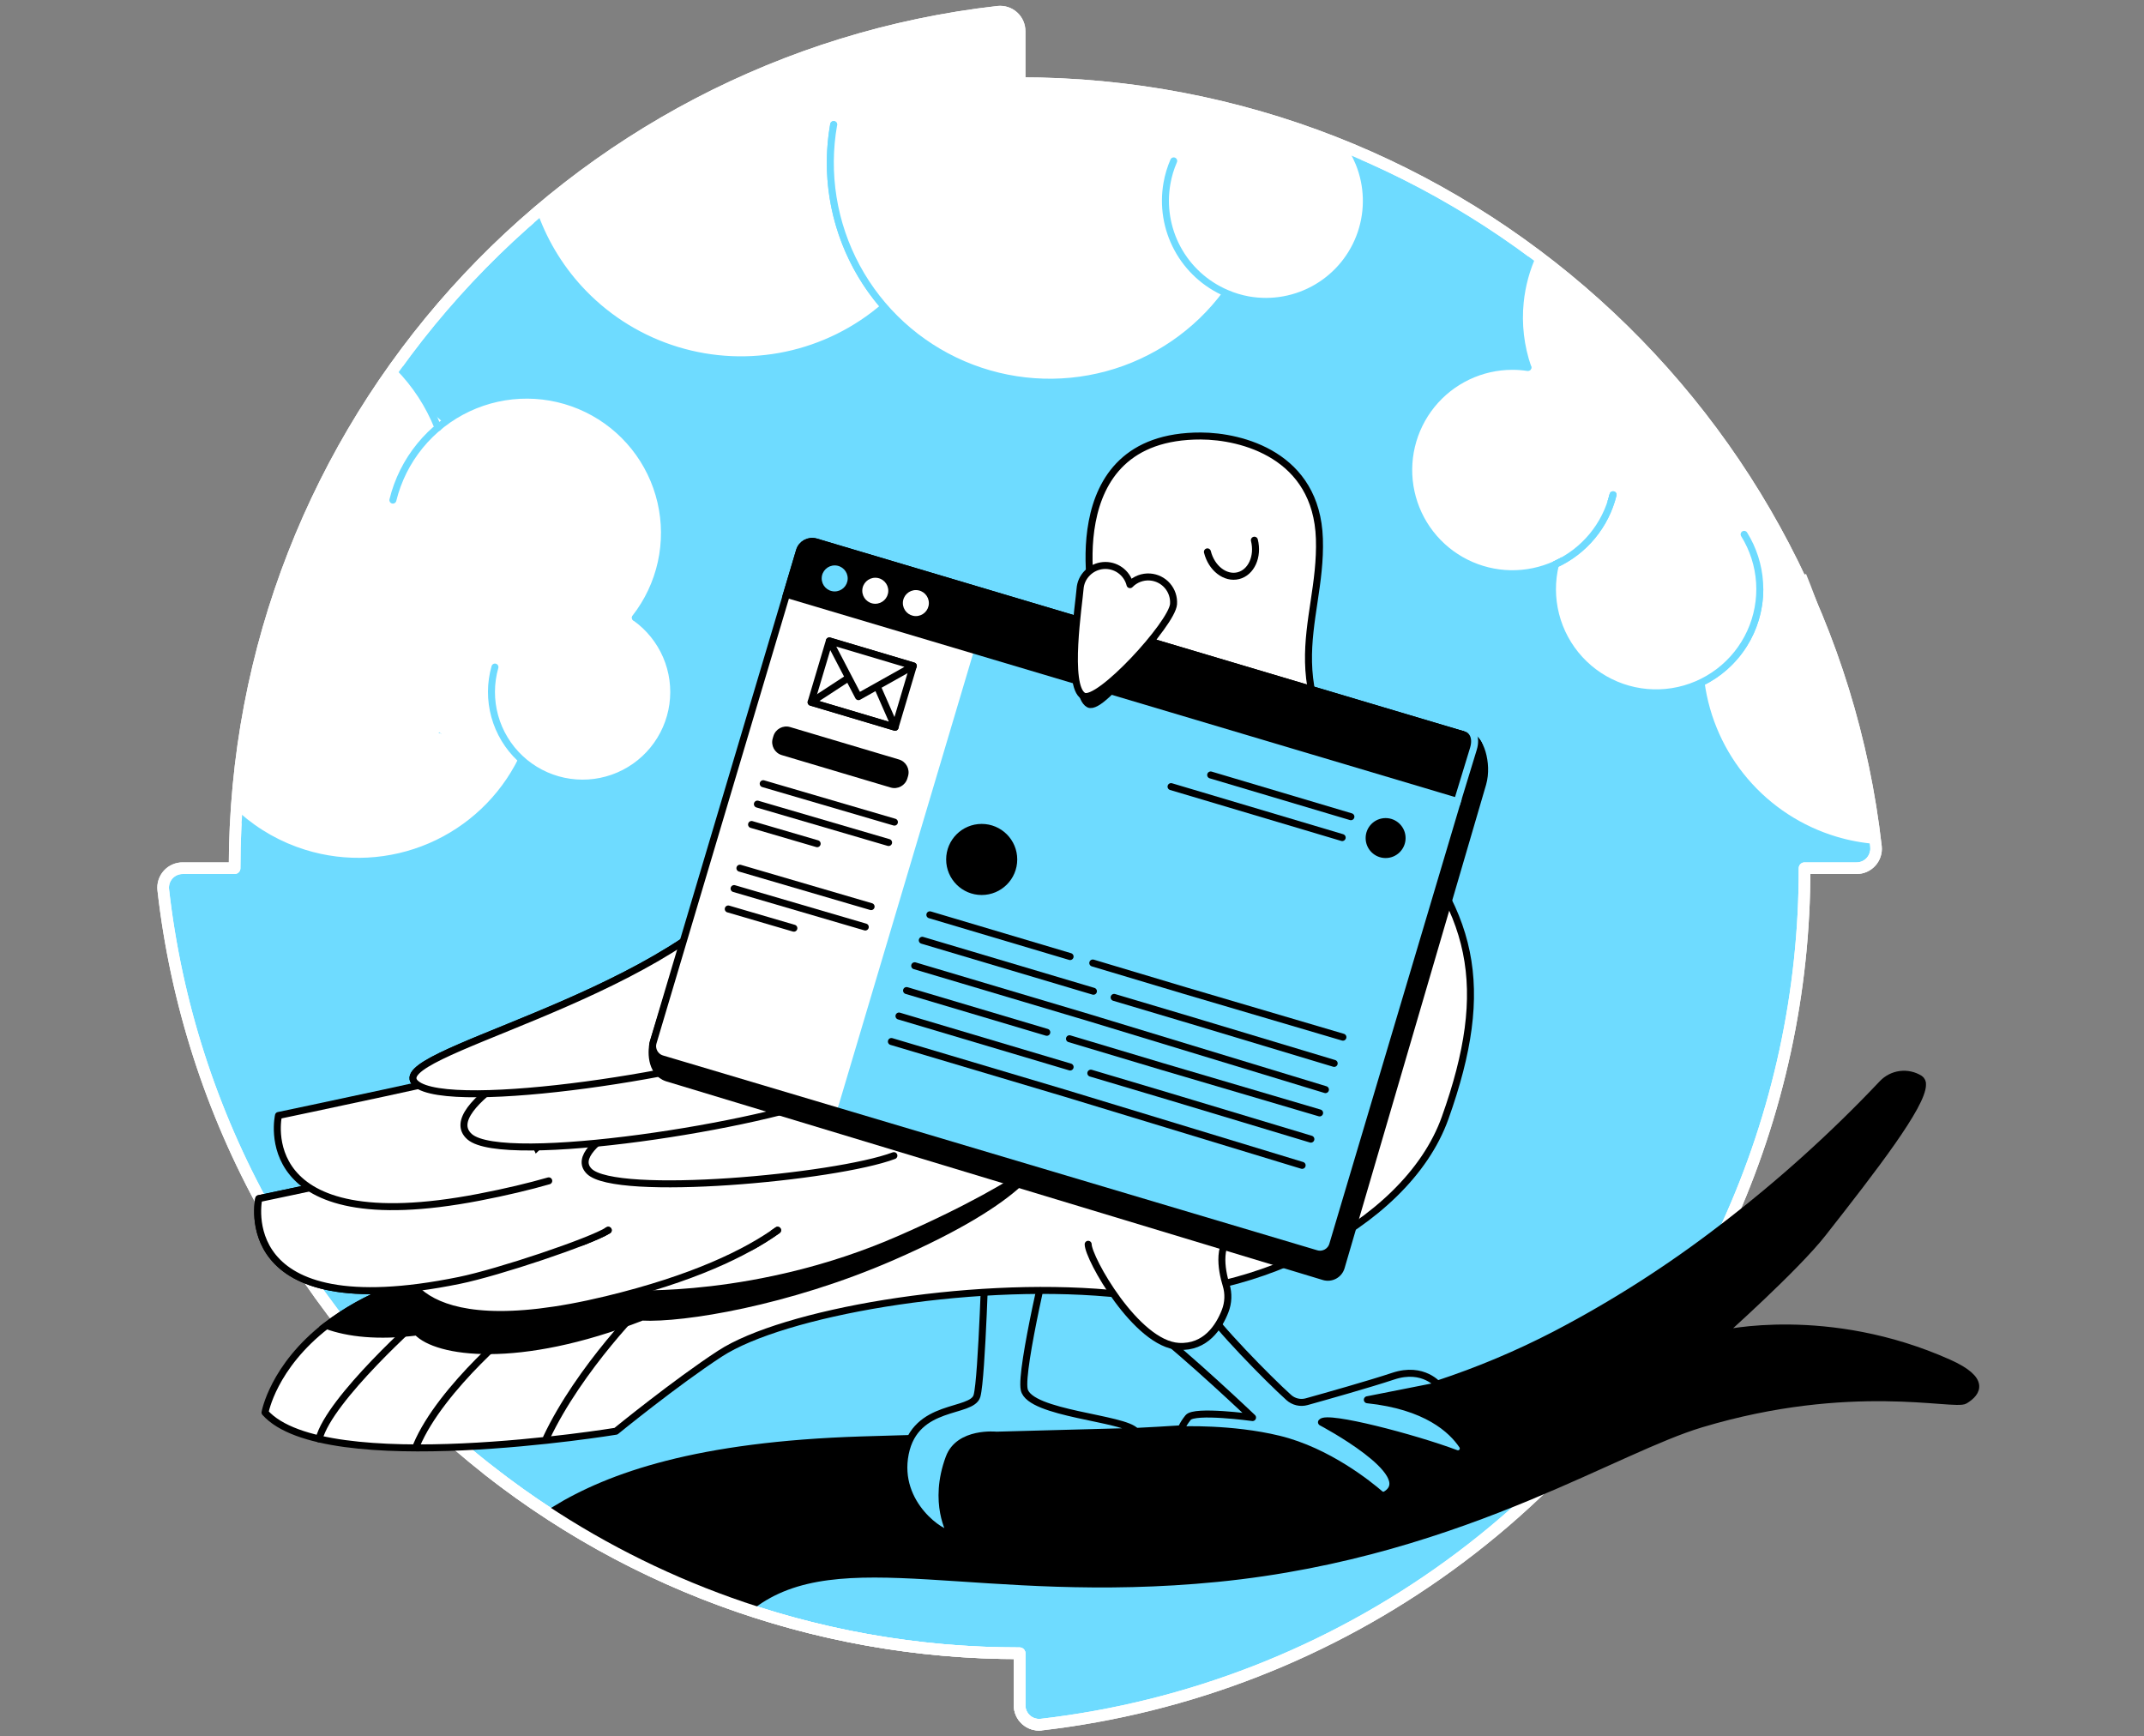 <svg width="368" height="298" viewBox="0 0 368 298" fill="none" xmlns="http://www.w3.org/2000/svg">
<rect x="0" y="0" width="368" height="298" fill="#808080" stroke="none"/>
<path d="M296.424 210.423C305.225 191.143 309.765 170.193 309.737 149H318.66C319.128 149.002 319.591 148.905 320.02 148.716C320.448 148.527 320.832 148.25 321.146 147.903C321.46 147.556 321.698 147.146 321.843 146.701C321.988 146.256 322.038 145.785 321.989 145.319C313.619 71.559 251.007 14.264 175.004 14.264V5.341C175.004 4.873 174.907 4.411 174.717 3.983C174.527 3.556 174.25 3.173 173.903 2.86C173.556 2.547 173.147 2.31 172.702 2.165C172.258 2.02 171.788 1.97 171.323 2.018C97.562 10.388 40.267 72.997 40.267 149H31.348C30.88 148.998 30.416 149.095 29.988 149.285C29.559 149.474 29.175 149.752 28.861 150.099C28.547 150.447 28.31 150.857 28.164 151.302C28.019 151.747 27.969 152.218 28.018 152.684C30.206 172.006 36.207 190.7 45.673 207.686C47.865 211.626 50.229 215.451 52.765 219.161C54.169 221.206 55.622 223.223 57.124 225.211C59.487 228.317 61.968 231.326 64.568 234.239C67.54 237.575 70.662 240.773 73.933 243.833C74.404 244.276 74.876 244.713 75.351 245.142C76.465 246.162 77.601 247.164 78.76 248.148C105.544 271.153 139.696 283.78 175.004 283.733V292.652C175.002 293.121 175.099 293.584 175.288 294.012C175.478 294.44 175.755 294.824 176.102 295.138C176.449 295.452 176.858 295.689 177.303 295.835C177.748 295.98 178.219 296.03 178.685 295.982C204.012 293.06 228.157 283.65 248.783 268.664C269.409 253.677 285.819 233.622 296.424 210.436" fill="#6EDBFF"/>
<path d="M296.424 210.423C305.225 191.143 309.765 170.193 309.737 149H318.66C319.128 149.002 319.591 148.905 320.02 148.716C320.448 148.527 320.832 148.25 321.146 147.903C321.46 147.556 321.698 147.146 321.843 146.701C321.988 146.256 322.038 145.785 321.989 145.319C313.619 71.559 251.007 14.264 175.004 14.264V5.341C175.004 4.873 174.907 4.411 174.717 3.983C174.527 3.556 174.25 3.173 173.903 2.86C173.556 2.547 173.147 2.31 172.702 2.165C172.258 2.02 171.788 1.97 171.323 2.018C97.562 10.388 40.267 72.997 40.267 149H31.348C30.88 148.998 30.416 149.095 29.988 149.285C29.559 149.474 29.175 149.752 28.861 150.099C28.547 150.447 28.31 150.857 28.164 151.302C28.019 151.747 27.969 152.218 28.018 152.684C30.206 172.006 36.207 190.7 45.673 207.686C47.865 211.626 50.229 215.451 52.765 219.161C54.169 221.206 55.622 223.223 57.124 225.211C59.487 228.317 61.968 231.326 64.568 234.239C67.54 237.575 70.662 240.773 73.933 243.833C74.404 244.276 74.876 244.713 75.351 245.142C76.465 246.162 77.601 247.164 78.76 248.148C105.544 271.153 139.696 283.78 175.004 283.733V292.652C175.002 293.121 175.099 293.584 175.288 294.012C175.478 294.44 175.755 294.824 176.102 295.138C176.449 295.452 176.858 295.689 177.303 295.835C177.748 295.98 178.219 296.03 178.685 295.982C204.012 293.06 228.157 283.65 248.783 268.664C269.409 253.677 285.819 233.622 296.424 210.436" stroke="white" stroke-width="2" stroke-miterlimit="10" stroke-linejoin="round"/>
<path d="M88.616 130.47C99.991 130.47 109.212 121.249 109.212 109.874C109.212 98.499 99.991 89.278 88.616 89.278C77.241 89.278 68.02 98.499 68.02 109.874C68.02 121.249 77.241 130.47 88.616 130.47Z" fill="white"/>
<path d="M87.335 96.084C88.865 117.017 71.766 135.33 49.163 136.983C37.5 140.5 42.5 119 42.5 119C42.5 119 48.5 103 50.5 96C52.5 92 61.5 70.5 66.5 65.737C78.142 71.695 86.363 82.825 87.335 96.084Z" fill="white"/>
<path d="M299.291 106.145C319.84 106.145 305 94.5 297.5 79.5C287 64 283.5 61 272.5 50.5C264 44.5 262.083 48.389 262.083 68.938C262.083 89.487 278.742 106.145 299.291 106.145Z" fill="white"/>
<path d="M131 12C131 38.401 152.202 58.935 178.603 58.935C200.727 58.935 219.34 43.906 224.791 23.5C215 19.5 202.5 16 198.5 16C185.5 13.5 187 15 178 14.5C172 15.5 177.649 3.187 172.5 2.5C146.099 2.5 141 11 131 12Z" fill="white"/>
<path d="M270.5 49.5C270.5 49.5 263.589 42.693 263.216 43.5C261.999 46.132 261.225 48.954 260.932 51.852C260.548 55.638 260.995 59.463 262.24 63.059" fill="white"/>
<path d="M262.24 63.059C260.995 59.463 260.548 55.638 260.932 51.852C261.225 48.954 261.999 46.132 263.216 43.5" stroke="#6EDBFF" stroke-width="1.2" stroke-linecap="round" stroke-linejoin="round"/>
<path d="M310 98.5C310 98.5 315.013 110.607 318 123.5C320.5 139 320 131.5 321.728 145.428C319.462 145.239 317.211 144.814 315.013 144.153C308.986 142.342 303.61 138.833 299.525 134.047C295.439 129.261 292.819 123.4 291.977 117.164C294.994 115.714 297.541 113.441 299.324 110.607C301.107 107.773 302.053 104.493 302.055 101.145" fill="white"/>
<path d="M302.055 101.146C302.053 104.494 301.107 107.773 299.324 110.607C297.541 113.441 294.994 115.714 291.977 117.164C292.819 123.4 295.439 129.261 299.525 134.047C303.61 138.834 308.986 142.342 315.013 144.154C317.211 144.815 319.462 145.239 321.728 145.428" stroke="#6EDBFF" stroke-width="1.2" stroke-linecap="round" stroke-linejoin="round"/>
<path d="M276.868 84.926C276.224 87.529 275 89.954 273.289 92.019C271.578 94.085 269.423 95.737 266.984 96.855C264.566 97.959 261.931 98.508 259.273 98.46C256.614 98.413 254 97.77 251.623 96.58C249.246 95.39 247.165 93.683 245.534 91.583C243.903 89.483 242.764 87.045 242.199 84.447C241.634 81.849 241.658 79.157 242.27 76.57C242.882 73.982 244.066 71.565 245.734 69.495C247.403 67.425 249.514 65.756 251.913 64.609C254.312 63.462 256.937 62.867 259.595 62.868C260.482 62.867 261.367 62.935 262.243 63.069" fill="white"/>
<path d="M276.868 84.926C276.224 87.529 275 89.954 273.289 92.019C271.578 94.085 269.423 95.737 266.984 96.855C264.566 97.959 261.931 98.508 259.273 98.46C256.614 98.413 254 97.77 251.623 96.58C249.246 95.39 247.165 93.683 245.534 91.583C243.903 89.483 242.764 87.045 242.199 84.447C241.634 81.849 241.658 79.157 242.27 76.57C242.882 73.982 244.066 71.565 245.734 69.495C247.403 67.425 249.514 65.756 251.913 64.609C254.312 63.462 256.937 62.867 259.595 62.868C260.482 62.867 261.367 62.935 262.243 63.069" stroke="#6EDBFF" stroke-width="1.2" stroke-linecap="round" stroke-linejoin="round"/>
<path d="M299.366 91.708C300.918 94.201 301.83 97.039 302.019 99.97C302.208 102.901 301.669 105.833 300.449 108.505C299.23 111.176 297.368 113.505 295.03 115.282C292.692 117.059 289.95 118.23 287.05 118.69C284.149 119.15 281.18 118.885 278.406 117.919C275.633 116.953 273.142 115.315 271.155 113.152C269.169 110.988 267.749 108.367 267.022 105.522C266.294 102.676 266.283 99.695 266.988 96.844C269.426 95.727 271.581 94.074 273.292 92.009C275.004 89.944 276.227 87.519 276.871 84.915" fill="white"/>
<path d="M299.366 91.708C300.918 94.201 301.83 97.039 302.019 99.97C302.208 102.901 301.669 105.833 300.449 108.505C299.23 111.176 297.368 113.505 295.03 115.282C292.692 117.059 289.95 118.23 287.05 118.69C284.149 119.15 281.18 118.885 278.406 117.919C275.633 116.953 273.142 115.315 271.155 113.152C269.169 110.988 267.749 108.367 267.022 105.522C266.294 102.676 266.283 99.695 266.988 96.844C269.426 95.727 271.581 94.074 273.292 92.009C275.004 89.944 276.227 87.519 276.871 84.915" stroke="#6EDBFF" stroke-width="1.2" stroke-linecap="round" stroke-linejoin="round"/>
<path d="M276.868 84.926C276.224 87.529 275 89.954 273.289 92.019C271.578 94.085 269.423 95.737 266.984 96.855" fill="white"/>
<path d="M276.868 84.926C276.224 87.529 275 89.954 273.289 92.019C271.578 94.085 269.423 95.737 266.984 96.855" stroke="#6EDBFF" stroke-width="1.2" stroke-linecap="round" stroke-linejoin="round"/>
<path d="M143.093 21.377C142.112 26.902 142.382 32.576 143.883 37.983C145.383 43.391 148.076 48.393 151.763 52.623C146.95 56.77 141.166 59.632 134.949 60.943C128.732 62.254 122.285 61.97 116.207 60.119C110.129 58.268 104.619 54.91 100.188 50.356C96.473 46.538 93.618 41.983 91.8 37C91.45 36.041 96.272 34.489 96 33.5C99 31 100.188 30 100.188 30C106.5 25.5 112.5 22 116.207 19.5C122.22 17.448 135 9.5 141.5 8.5" fill="white"/>
<path d="M143.093 21.377C142.112 26.902 142.382 32.576 143.883 37.983C145.383 43.391 148.076 48.393 151.763 52.623C146.95 56.77 141.166 59.632 134.949 60.943C128.732 62.254 122.285 61.97 116.207 60.119C110.129 58.268 104.619 54.91 100.188 50.356C96.473 46.538 93.618 41.983 91.8 37" stroke="#6EDBFF" stroke-width="1.2" stroke-linecap="round" stroke-linejoin="round"/>
<path d="M43.5 115.5C42.437 122.87 43.5 119 40.803 132C42.404 134.534 40.803 135 40.803 140C44.091 142.899 47.976 145.097 52.226 146.416C59.338 148.623 67.004 148.22 73.846 145.281C80.688 142.342 86.257 137.059 89.553 130.381" fill="white"/>
<path d="M89.553 130.381C86.257 137.059 80.688 142.342 73.846 145.281C67.004 148.22 59.338 148.623 52.226 146.416C47.976 145.098 44.091 142.899 40.803 140" stroke="#6EDBFF" stroke-width="1.2" stroke-linecap="round" stroke-linejoin="round"/>
<path d="M84.952 114.482C84.168 117.24 84.157 120.161 84.921 122.925C85.685 125.689 87.194 128.19 89.283 130.155C91.372 132.119 93.96 133.472 96.766 134.064C99.572 134.657 102.486 134.467 105.191 133.516C107.897 132.564 110.288 130.887 112.105 128.668C113.921 126.449 115.093 123.774 115.491 120.934C115.89 118.094 115.501 115.2 114.366 112.566C113.23 109.933 111.393 107.662 109.055 106.002" fill="white"/>
<path d="M84.952 114.482C84.168 117.24 84.157 120.161 84.921 122.925C85.685 125.689 87.194 128.19 89.283 130.155C91.372 132.119 93.96 133.472 96.766 134.064C99.572 134.657 102.486 134.467 105.191 133.516C107.897 132.564 110.288 130.887 112.105 128.668C113.921 126.449 115.093 123.774 115.491 120.934C115.89 118.094 115.501 115.2 114.366 112.566C113.23 109.933 111.393 107.662 109.055 106.002" stroke="#6EDBFF" stroke-width="1.2" stroke-linecap="round" stroke-linejoin="round"/>
<path d="M109.055 106.002C111.222 103.221 112.74 99.991 113.498 96.548C114.256 93.105 114.234 89.537 113.435 86.103C112.636 82.669 111.079 79.458 108.879 76.703C106.678 73.949 103.89 71.721 100.718 70.183C97.545 68.646 94.069 67.837 90.544 67.815C87.019 67.794 83.533 68.561 80.343 70.061C77.152 71.56 74.337 73.754 72.103 76.482C69.87 79.209 68.275 82.402 67.434 85.826" fill="white"/>
<path d="M109.055 106.002C111.222 103.221 112.74 99.991 113.498 96.548C114.256 93.105 114.234 89.537 113.435 86.103C112.636 82.669 111.079 79.458 108.879 76.703C106.678 73.949 103.89 71.721 100.718 70.183C97.545 68.646 94.069 67.837 90.544 67.815C87.019 67.794 83.533 68.561 80.343 70.061C77.152 71.56 74.337 73.754 72.103 76.482C69.87 79.209 68.275 82.402 67.434 85.826" stroke="#6EDBFF" stroke-width="1.2" stroke-linecap="round" stroke-linejoin="round"/>
<path d="M75.177 73.386C73.631 69.484 71.326 65.959 68.421 63C66.674 61.22 64 71 64 71" fill="white"/>
<path d="M75.177 73.386C73.631 69.485 71.326 65.959 68.421 63" stroke="#6EDBFF" stroke-width="1.2" stroke-linecap="round" stroke-linejoin="round"/>
<path d="M143.093 21.376C141.615 29.74 143.006 38.357 147.042 45.83C151.077 53.303 157.52 59.193 165.324 62.543C173.128 65.894 181.835 66.509 190.033 64.289C198.23 62.069 205.437 57.143 210.483 50.312" fill="white"/>
<path d="M143.093 21.376C141.615 29.74 143.006 38.357 147.042 45.83C151.077 53.303 157.52 59.193 165.324 62.543C173.128 65.894 181.835 66.509 190.033 64.289C198.23 62.069 205.437 57.143 210.483 50.312" stroke="#6EDBFF" stroke-width="1.2" stroke-linecap="round" stroke-linejoin="round"/>
<path d="M219 22.5C219 22.5 229 24 232.184 25.806C232.593 26.509 232.954 27.244 233.262 28.005C234.812 31.83 234.938 36.085 233.619 39.995C232.299 43.906 229.62 47.214 226.069 49.317C222.518 51.421 218.33 52.182 214.266 51.461C212.965 51.226 211.695 50.841 210.483 50.312C206.91 48.778 203.959 46.082 202.111 42.661C200.262 39.24 199.624 35.294 200.299 31.465C200.53 30.14 200.918 28.847 201.455 27.613" fill="white"/>
<path d="M201.455 27.613C200.918 28.847 200.53 30.14 200.299 31.465C199.624 35.294 200.262 39.24 202.111 42.661C203.959 46.082 206.91 48.778 210.483 50.312C211.695 50.841 212.965 51.226 214.266 51.461C218.33 52.182 222.518 51.421 226.069 49.317C229.62 47.214 232.299 43.906 233.619 39.995C234.938 36.085 234.812 31.83 233.262 28.005C232.954 27.244 232.593 26.509 232.184 25.806" stroke="#6EDBFF" stroke-width="1.2" stroke-linecap="round" stroke-linejoin="round"/>
<path d="M296.424 210.423C305.225 191.143 309.765 170.193 309.737 149H318.66C319.128 149.002 319.591 148.905 320.02 148.716C320.448 148.527 320.832 148.25 321.146 147.903C321.46 147.556 321.698 147.146 321.843 146.701C321.988 146.256 322.038 145.785 321.989 145.319C313.619 71.559 251.007 14.264 175.004 14.264V5.341C175.004 4.873 174.907 4.411 174.717 3.983C174.527 3.556 174.25 3.173 173.903 2.86C173.556 2.547 173.147 2.31 172.702 2.165C172.258 2.02 171.788 1.97 171.323 2.018C97.562 10.388 40.267 72.997 40.267 149H31.348C30.88 148.998 30.416 149.095 29.988 149.285C29.559 149.474 29.175 149.752 28.861 150.099C28.547 150.447 28.31 150.857 28.164 151.302C28.019 151.747 27.969 152.218 28.018 152.684C30.206 172.006 36.207 190.7 45.673 207.686C47.865 211.626 50.229 215.451 52.765 219.161C54.169 221.206 55.622 223.223 57.124 225.211C59.487 228.317 61.968 231.326 64.568 234.239C67.54 237.575 70.662 240.773 73.933 243.833C74.404 244.276 74.876 244.713 75.351 245.142C76.465 246.162 77.601 247.164 78.76 248.148C105.544 271.153 139.696 283.78 175.004 283.733V292.652C175.002 293.121 175.099 293.584 175.288 294.012C175.478 294.44 175.755 294.824 176.102 295.138C176.449 295.452 176.858 295.689 177.303 295.835C177.748 295.98 178.219 296.03 178.685 295.982C204.012 293.06 228.157 283.65 248.783 268.664C269.409 253.677 285.819 233.622 296.424 210.436" stroke="white" stroke-width="2" stroke-miterlimit="10" stroke-linejoin="round"/>
<path d="M337.248 240.34C335.452 241.431 317.654 236.673 291.977 244.385C284.789 246.546 275.082 251.607 262.594 256.798C248.427 262.688 230.677 268.727 208.97 270.884C168.136 274.923 143.982 264.153 129.027 275.591C129.027 275.591 103.408 266.29 95.163 259.133C104.706 253.281 119.75 248.008 147.84 247.122C150.717 247.034 153.526 246.951 156.269 246.873C160.11 246.768 163.818 246.672 167.414 246.577C177.396 246.321 186.5 246.079 194.945 245.66C197.615 245.531 200.228 245.381 202.784 245.21C214.992 244.379 225.936 243.019 236.505 240.439C239.102 239.808 241.675 239.106 244.241 238.319C245.073 238.067 245.903 237.804 246.733 237.532C253.706 235.242 260.483 232.392 266.998 229.011C277.079 223.744 286.677 217.6 295.681 210.651C305.462 203.168 314.628 194.913 323.09 185.965C323.902 185.105 324.987 184.553 326.161 184.403C327.334 184.254 328.523 184.515 329.525 185.144C329.683 185.256 329.809 185.407 329.889 185.583C329.969 185.759 330.001 185.954 329.982 186.146C329.982 189.684 321.628 200.505 312.852 211.68C308.183 217.631 295.521 228.905 295.521 228.905C295.521 228.905 313.673 224.608 334.47 233.888C340.861 236.748 339.497 238.977 337.248 240.34Z" fill="black" stroke="black" stroke-width="1.2" stroke-miterlimit="10"/>
<path d="M180.344 213.129C180.344 213.129 175.038 235.02 175.801 238.482C176.722 242.675 193.132 243.329 194.938 245.66L171.03 246.304C171.03 246.304 164.612 245.623 162.915 250.166C160.018 257.933 163.174 263.175 163.174 263.175C161.995 263.591 153.631 258.243 155.379 249.481C157.128 240.718 166.831 242.623 167.693 239.556C168.555 236.489 169.196 213.756 169.196 213.756L180.344 213.129Z" fill="#6EDBFF" stroke="black" stroke-width="1.2" stroke-linecap="round" stroke-linejoin="round"/>
<path d="M248.045 191.851C241.229 210.937 212.94 223.97 190.399 221.949C165.958 219.758 134.371 225.282 123.577 232.314C115.987 237.255 105.722 245.626 105.722 245.626C105.722 245.626 55.693 253.857 45.489 242.419C45.489 242.419 46.852 234.58 56.037 227.481C59.357 224.957 63.014 222.91 66.902 221.401L84.427 204.431L187.836 104.322C187.836 104.322 180.743 74.746 206.127 74.827C213.114 74.848 225.997 78.086 226.464 92.468C226.955 107.563 217.361 118.265 237.37 139.304C253.277 156.038 256.068 169.364 248.045 191.851Z" fill="white" stroke="black" stroke-width="1.2" stroke-linecap="round" stroke-linejoin="round"/>
<path d="M178.313 198.637C178.313 198.637 177.178 205.242 153.065 215.74C135.216 223.503 117.245 226.407 110.19 226.039C88.763 234.399 74.929 232.174 71.572 228.592C64.864 229.41 59.82 228.854 56.037 227.481C59.357 224.957 63.014 222.91 66.902 221.401L84.427 204.431C89.901 209.029 98.776 216.878 96.591 217.679C96.591 217.679 130.465 216.118 129.354 216.786L178.313 198.637Z" fill="black" stroke="black" stroke-width="1.2" stroke-miterlimit="10"/>
<path d="M72.945 225.593C72.263 226.039 56.531 240.108 54.766 246.945" stroke="black" stroke-width="1.2" stroke-linecap="round" stroke-linejoin="round"/>
<path d="M178.685 295.982C178.219 296.031 177.748 295.98 177.303 295.835C176.858 295.689 176.449 295.452 176.102 295.138C175.755 294.824 175.478 294.44 175.288 294.012C175.099 293.584 175.002 293.121 175.004 292.652V283.733C167.599 283.743 160.246 283.195 153 282.111C127.676 278.323 103.672 267.985 83.435 252" stroke="white" stroke-width="2" stroke-miterlimit="10" stroke-linejoin="round"/>
<path d="M90.174 226.639C89.492 226.639 75.627 238.176 71.493 248.053" stroke="black" stroke-width="1.2" stroke-linecap="round" stroke-linejoin="round"/>
<path d="M93.81 246.734C99.376 234.924 110.8 223.166 111.594 222.958" stroke="black" stroke-width="1.2" stroke-linecap="round" stroke-linejoin="round"/>
<path d="M197.3 227.675C203.834 232.648 214.989 243.281 214.989 243.281C214.989 243.281 205.027 241.918 203.933 243.281C202.839 244.644 202.709 245.394 202.709 245.394C202.709 245.394 211.373 245.013 219.494 246.986C227.954 249.031 235.077 254.849 236.876 256.399C237.016 256.521 237.191 256.593 237.375 256.607C237.559 256.621 237.743 256.574 237.899 256.474C243.59 252.923 226.822 244.086 226.822 244.086C227.776 242.831 242.769 246.751 249.933 249.447C250.114 249.512 250.311 249.52 250.496 249.467C250.681 249.414 250.844 249.305 250.963 249.153C251.082 249.002 251.15 248.818 251.158 248.625C251.166 248.433 251.113 248.244 251.007 248.083C249.187 245.357 244.804 241.287 234.692 240.227L246.961 237.801C246.961 237.801 244.344 234.437 239.122 236.182C235.148 237.504 227.65 239.621 224.276 240.561C223.746 240.709 223.186 240.72 222.65 240.594C222.114 240.469 221.618 240.21 221.209 239.842C217.61 236.608 208.622 227.416 206.857 224.345C204.471 220.211 206.274 216.759 206.274 216.759L197.3 227.675Z" fill="#6EDBFF"/>
<path d="M197.3 227.675C203.834 232.648 214.989 243.281 214.989 243.281C214.989 243.281 205.027 241.918 203.933 243.281C202.839 244.644 202.709 245.394 202.709 245.394C202.709 245.394 211.373 245.013 219.494 246.986C227.954 249.031 235.077 254.849 236.876 256.399C237.016 256.521 237.191 256.593 237.375 256.607C237.559 256.621 237.743 256.574 237.899 256.474C243.59 252.923 226.822 244.086 226.822 244.086C227.776 242.831 242.769 246.751 249.933 249.447C250.114 249.512 250.311 249.52 250.496 249.467C250.681 249.414 250.844 249.305 250.963 249.153C251.082 249.002 251.15 248.818 251.158 248.625C251.166 248.433 251.113 248.244 251.007 248.083C249.187 245.357 244.804 241.287 234.692 240.227L246.961 237.801C246.961 237.801 244.344 234.437 239.122 236.182C235.148 237.504 227.65 239.621 224.276 240.561C223.746 240.709 223.186 240.72 222.65 240.594C222.114 240.469 221.618 240.21 221.209 239.842C217.61 236.608 208.622 227.416 206.857 224.345C204.471 220.211 206.274 216.759 206.274 216.759" fill="#6EDBFF"/>
<path d="M197.3 227.675C203.834 232.648 214.989 243.281 214.989 243.281C214.989 243.281 205.027 241.918 203.933 243.281C202.839 244.644 202.709 245.394 202.709 245.394C202.709 245.394 211.373 245.013 219.494 246.986C227.954 249.031 235.077 254.849 236.876 256.399C237.016 256.521 237.191 256.593 237.375 256.607C237.559 256.621 237.743 256.574 237.899 256.474C243.59 252.923 226.822 244.086 226.822 244.086C227.776 242.831 242.769 246.751 249.933 249.447C250.114 249.512 250.311 249.52 250.496 249.467C250.681 249.414 250.844 249.305 250.963 249.153C251.082 249.002 251.15 248.818 251.158 248.625C251.166 248.433 251.113 248.244 251.007 248.083C249.187 245.357 244.804 241.287 234.692 240.227L246.961 237.801C246.961 237.801 244.344 234.437 239.122 236.182C235.148 237.504 227.65 239.621 224.276 240.561C223.746 240.709 223.186 240.72 222.65 240.594C222.114 240.469 221.618 240.21 221.209 239.842C217.61 236.608 208.622 227.416 206.857 224.345C204.471 220.211 206.274 216.759 206.274 216.759" stroke="black" stroke-width="1.2" stroke-linecap="round" stroke-linejoin="round"/>
<path d="M68.951 216.302C68.951 216.302 69.189 231.475 104.093 223.043C119.01 219.441 128.032 215.017 133.468 211.135" fill="white"/>
<path d="M68.951 216.302C68.951 216.302 69.189 231.475 104.093 223.043C119.01 219.441 128.032 215.017 133.468 211.135" stroke="black" stroke-width="1.2" stroke-linecap="round" stroke-linejoin="round"/>
<path d="M81.507 197.444C80.825 198.085 44.418 205.713 44.418 205.713C44.418 205.713 39.534 227.781 78.841 219.744C85.501 218.381 101.223 213.129 104.403 211.135" fill="white"/>
<path d="M81.507 197.444C80.825 198.085 44.418 205.713 44.418 205.713C44.418 205.713 39.534 227.781 78.841 219.744C85.501 218.381 101.223 213.129 104.403 211.135" stroke="black" stroke-width="1.2" stroke-linecap="round" stroke-linejoin="round"/>
<path d="M108.128 222.011C108.128 222.011 130.049 223.261 154.159 212.768C178.269 202.274 184.012 195.13 184.012 195.13" fill="white"/>
<path d="M108.128 222.011C108.128 222.011 130.049 223.261 154.159 212.768C178.269 202.274 184.012 195.13 184.012 195.13" stroke="black" stroke-width="1.2" stroke-linecap="round" stroke-linejoin="round"/>
<path d="M129.307 151.045C112.947 171.75 65.573 180.812 71.367 185.948C77.161 191.084 122.49 183.937 134.33 178.58" fill="white"/>
<path d="M129.307 151.045C112.947 171.75 65.573 180.812 71.367 185.948C77.161 191.084 122.49 183.937 134.33 178.58" stroke="black" stroke-width="1.2" stroke-linecap="round" stroke-linejoin="round"/>
<path d="M215.306 92.707C216.008 95.519 214.767 98.245 212.542 98.801C210.316 99.356 207.941 97.526 207.242 94.711" stroke="black" stroke-width="1.2" stroke-linecap="round" stroke-linejoin="round"/>
<path d="M186.776 213.545C186.776 215.903 195.03 230.664 202.324 231.066C206.959 231.325 209.236 227.695 210.282 225.017C210.843 223.586 210.904 222.008 210.456 220.538C209.645 217.893 208.721 212.938 212.409 211.135" fill="white"/>
<path d="M186.776 213.545C186.776 215.903 195.03 230.664 202.324 231.066C206.959 231.325 209.236 227.695 210.282 225.017C210.843 223.586 210.904 222.008 210.456 220.538C209.645 217.893 208.721 212.938 212.409 211.135" stroke="black" stroke-width="1.2" stroke-linecap="round" stroke-linejoin="round"/>
<path d="M68.951 216.302C68.951 216.302 69.189 231.475 104.093 223.043C119.01 219.441 128.032 215.017 133.468 211.135" fill="white"/>
<path d="M68.951 216.302C68.951 216.302 69.189 231.475 104.093 223.043C119.01 219.441 128.032 215.017 133.468 211.135" stroke="black" stroke-width="1.2" stroke-linecap="round" stroke-linejoin="round"/>
<path d="M81.507 197.444C80.825 198.085 44.418 205.713 44.418 205.713C44.418 205.713 39.534 227.781 78.841 219.744C85.501 218.381 101.223 213.129 104.403 211.135" fill="white"/>
<path d="M81.507 197.444C80.825 198.085 44.418 205.713 44.418 205.713C44.418 205.713 39.534 227.781 78.841 219.744C85.501 218.381 101.223 213.129 104.403 211.135" stroke="black" stroke-width="1.2" stroke-linecap="round" stroke-linejoin="round"/>
<path d="M84.891 183.171C84.209 183.812 47.799 191.439 47.799 191.439C47.799 191.439 42.83 213.071 82.222 205.471C86.868 204.574 90.821 203.627 94.188 202.659" fill="white"/>
<path d="M84.891 183.171C84.209 183.812 47.799 191.439 47.799 191.439C47.799 191.439 42.83 213.071 82.222 205.471C86.868 204.574 90.821 203.627 94.188 202.659" stroke="black" stroke-width="1.2" stroke-linecap="round" stroke-linejoin="round"/>
<path d="M116.192 188.31C115.616 188.651 96.618 196.453 101.124 201.003C105.63 205.553 143.386 202.11 153.43 198.331" fill="white"/>
<path d="M116.192 188.31C115.616 188.651 96.618 196.453 101.124 201.003C105.63 205.553 143.386 202.11 153.43 198.331" stroke="black" stroke-width="1.2" stroke-linecap="round" stroke-linejoin="round"/>
<path d="M97.788 178.556C97.106 179.003 74.789 189.939 80.597 195.076C86.404 200.212 131.72 193.068 143.556 187.707" fill="white"/>
<path d="M97.788 178.556C97.106 179.003 74.789 189.939 80.597 195.076C86.404 200.212 131.72 193.068 143.556 187.707" stroke="black" stroke-width="1.2" stroke-linecap="round" stroke-linejoin="round"/>
<path d="M129.307 151.045C112.947 171.75 65.573 180.812 71.367 185.948C77.161 191.084 122.49 183.937 134.33 178.58" fill="white"/>
<path d="M129.307 151.045C112.947 171.75 65.573 180.812 71.367 185.948C77.161 191.084 122.49 183.937 134.33 178.58" stroke="black" stroke-width="1.2" stroke-linecap="round" stroke-linejoin="round"/>
<path d="M227.258 219.11L114.5 185C111.5 184 111.778 180.045 112.153 178.795L137.207 97.57C137.295 97.272 137.441 96.995 137.637 96.754C137.833 96.512 138.074 96.312 138.347 96.164C138.62 96.016 138.92 95.924 139.229 95.892C139.538 95.86 139.85 95.89 140.148 95.979L252.251 126.397C254 126.5 255.5 131 254.5 134.5L230.203 217.505C230.022 218.106 229.612 218.612 229.06 218.912C228.509 219.213 227.862 219.284 227.258 219.11Z" fill="black" stroke="black" stroke-width="1.2" stroke-miterlimit="10"/>
<path d="M252.338 126.441L140.046 93.008C138.846 92.651 137.584 93.334 137.227 94.534L112.109 178.898C111.752 180.097 112.435 181.359 113.634 181.716L225.927 215.15C227.126 215.507 228.389 214.824 228.746 213.624L253.864 129.26C254.221 128.061 253.538 126.799 252.338 126.441Z" fill="#6EDBFF"/>
<path d="M167.592 102.317L140.046 93.008C138.846 92.651 137.584 93.334 137.227 94.534L112.109 178.898C111.752 180.097 112.435 181.359 113.634 181.716L143.5 190.5C143.5 190.5 143.643 190.7 144 189.5L169.118 105.136C169.475 103.936 168.792 102.674 167.592 102.317Z" fill="white"/>
<path d="M252.338 126.441L140.046 93.008C138.846 92.651 137.584 93.334 137.227 94.534L112.109 178.898C111.752 180.097 112.435 181.359 113.634 181.716L225.927 215.15C227.126 215.507 228.389 214.824 228.746 213.624L253.864 129.26C254.221 128.061 253.538 126.799 252.338 126.441Z" stroke="black" stroke-width="1.2" stroke-miterlimit="10"/>
<path d="M252.338 126.441L140.046 93.008C138.846 92.651 137.584 93.334 137.227 94.534L135 102L251.637 136.727L253.864 129.26C254.221 128.061 253.538 126.799 252.338 126.441Z" fill="black" stroke="black" stroke-width="1.2" stroke-miterlimit="10"/>
<path d="M251.5 124.9C252.7 125.257 253.5 126.5 252.903 128.5L250 138" stroke="#6EDBFF" stroke-width="1.2" stroke-miterlimit="10"/>
<path d="M143.232 101.501C144.465 101.522 145.481 100.539 145.501 99.307C145.522 98.074 144.539 97.058 143.307 97.037C142.074 97.017 141.058 97.999 141.037 99.232C141.017 100.465 141.999 101.481 143.232 101.501Z" fill="#6EDBFF"/>
<path d="M150.198 103.618C151.43 103.639 152.446 102.656 152.467 101.423C152.488 100.19 151.505 99.174 150.272 99.154C149.039 99.133 148.023 100.116 148.003 101.349C147.982 102.581 148.965 103.597 150.198 103.618Z" fill="white"/>
<path d="M157.163 105.734C158.396 105.755 159.412 104.772 159.432 103.54C159.453 102.307 158.47 101.291 157.238 101.27C156.005 101.25 154.989 102.232 154.968 103.465C154.948 104.698 155.93 105.714 157.163 105.734Z" fill="white"/>
<path d="M156.761 114.294L142.346 110.003L139.214 120.524L153.629 124.816L156.761 114.294Z" stroke="black" stroke-width="1.2" stroke-linecap="round" stroke-linejoin="round"/>
<path d="M153.638 124.802L139.224 120.514L148.962 114.155L153.638 124.802Z" stroke="black" stroke-width="1.2" stroke-linecap="round" stroke-linejoin="round"/>
<path d="M142.357 109.99L156.77 114.281L147.353 119.56L142.357 109.99Z" fill="white" stroke="black" stroke-width="1.2" stroke-linecap="round" stroke-linejoin="round"/>
<path d="M131 134.5L153.518 141.093" stroke="black" stroke-width="1.2" stroke-linecap="round" stroke-linejoin="round"/>
<path d="M127 149L149.518 155.593" stroke="black" stroke-width="1.2" stroke-linecap="round" stroke-linejoin="round"/>
<path d="M130 138L152.518 144.593" stroke="black" stroke-width="1.2" stroke-linecap="round" stroke-linejoin="round"/>
<path d="M126 152.5L148.518 159.093" stroke="black" stroke-width="1.2" stroke-linecap="round" stroke-linejoin="round"/>
<path d="M129 141.5L140.259 144.796" stroke="black" stroke-width="1.2" stroke-linecap="round" stroke-linejoin="round"/>
<path d="M125 156L136.259 159.296" stroke="black" stroke-width="1.2" stroke-linecap="round" stroke-linejoin="round"/>
<path d="M237.829 146.658C239.391 146.658 240.658 145.391 240.658 143.829C240.658 142.267 239.391 141 237.829 141C236.266 141 235 142.267 235 143.829C235 145.391 236.266 146.658 237.829 146.658Z" fill="black" stroke="black" stroke-width="1.2" stroke-linecap="round" stroke-linejoin="round"/>
<path d="M201 135L230.375 143.745" stroke="black" stroke-width="1.2" stroke-linecap="round" stroke-linejoin="round"/>
<path d="M207.802 133L231.871 140.164" stroke="black" stroke-width="1.2" stroke-linecap="round" stroke-linejoin="round"/>
<path d="M168.5 153C171.538 153 174 150.538 174 147.5C174 144.462 171.538 142 168.5 142C165.462 142 163 144.462 163 147.5C163 150.538 165.462 153 168.5 153Z" fill="black" stroke="black" stroke-width="1.2" stroke-linecap="round" stroke-linejoin="round"/>
<path d="M191.232 171.175L204.597 175.154L229 182.5" stroke="black" stroke-width="1.2" stroke-linecap="round" stroke-linejoin="round"/>
<path d="M187.232 184.175L200.597 188.154L225 195.5" stroke="black" stroke-width="1.2" stroke-linecap="round" stroke-linejoin="round"/>
<path d="M158.302 161.373L187.677 170.118" stroke="black" stroke-width="1.2" stroke-linecap="round" stroke-linejoin="round"/>
<path d="M154.302 174.373L183.677 183.118" stroke="black" stroke-width="1.2" stroke-linecap="round" stroke-linejoin="round"/>
<path d="M159.604 157L183.673 164.164" stroke="black" stroke-width="1.2" stroke-linecap="round" stroke-linejoin="round"/>
<path d="M155.604 170L179.673 177.164" stroke="black" stroke-width="1.2" stroke-linecap="round" stroke-linejoin="round"/>
<path d="M187.569 165.271L203.417 170.016L230.5 178" stroke="black" stroke-width="1.2" stroke-linecap="round" stroke-linejoin="round"/>
<path d="M183.569 178.271L199.417 183.016L226.5 191" stroke="black" stroke-width="1.2" stroke-linecap="round" stroke-linejoin="round"/>
<path d="M157 165.745L186.83 174.625L227.5 187" stroke="black" stroke-width="1.2" stroke-linecap="round" stroke-linejoin="round"/>
<path d="M153 178.745L182.83 187.625L223.5 200" stroke="black" stroke-width="1.2" stroke-linecap="round" stroke-linejoin="round"/>
<path d="M154.299 130.342L135.622 124.781C134.398 124.417 133.112 125.113 132.747 126.336L132.634 126.718C132.27 127.941 132.966 129.228 134.189 129.592L152.867 135.153C154.09 135.518 155.377 134.821 155.741 133.598L155.855 133.216C156.219 131.993 155.523 130.706 154.299 130.342Z" fill="black"/>
<path d="M196.758 99.711C196.15 99.701 195.548 99.83 194.998 100.088C194.447 100.346 193.963 100.726 193.582 101.2C193.361 100.338 192.87 99.57 192.181 99.009C191.491 98.448 190.639 98.122 189.751 98.081C187.481 98.03 185.6 99.956 185.542 102.383C185.484 104.809 183.981 119.311 186.881 120.845C189.332 122.14 200.708 106.626 200.763 104.199C200.817 101.773 199.025 99.762 196.758 99.711Z" fill="black" stroke="black" stroke-width="1.2" stroke-linecap="round" stroke-linejoin="round"/>
<path d="M197.389 99.025C196.756 98.98 196.12 99.074 195.527 99.301C194.934 99.528 194.398 99.882 193.957 100.338C193.704 99.333 193.101 98.451 192.256 97.85C191.412 97.249 190.381 96.969 189.348 97.06C188.316 97.151 187.35 97.606 186.623 98.345C185.896 99.084 185.459 100 185.382 101.091C185.211 103.494 182.959 117.774 185.961 119.444C188.5 120.855 201.193 107 201.428 103.681C201.509 102.528 201.13 101.39 200.372 100.517C199.615 99.644 198.542 99.108 197.389 99.025Z" fill="white" stroke="black" stroke-width="1.2" stroke-linecap="round" stroke-linejoin="round"/>
</svg>
